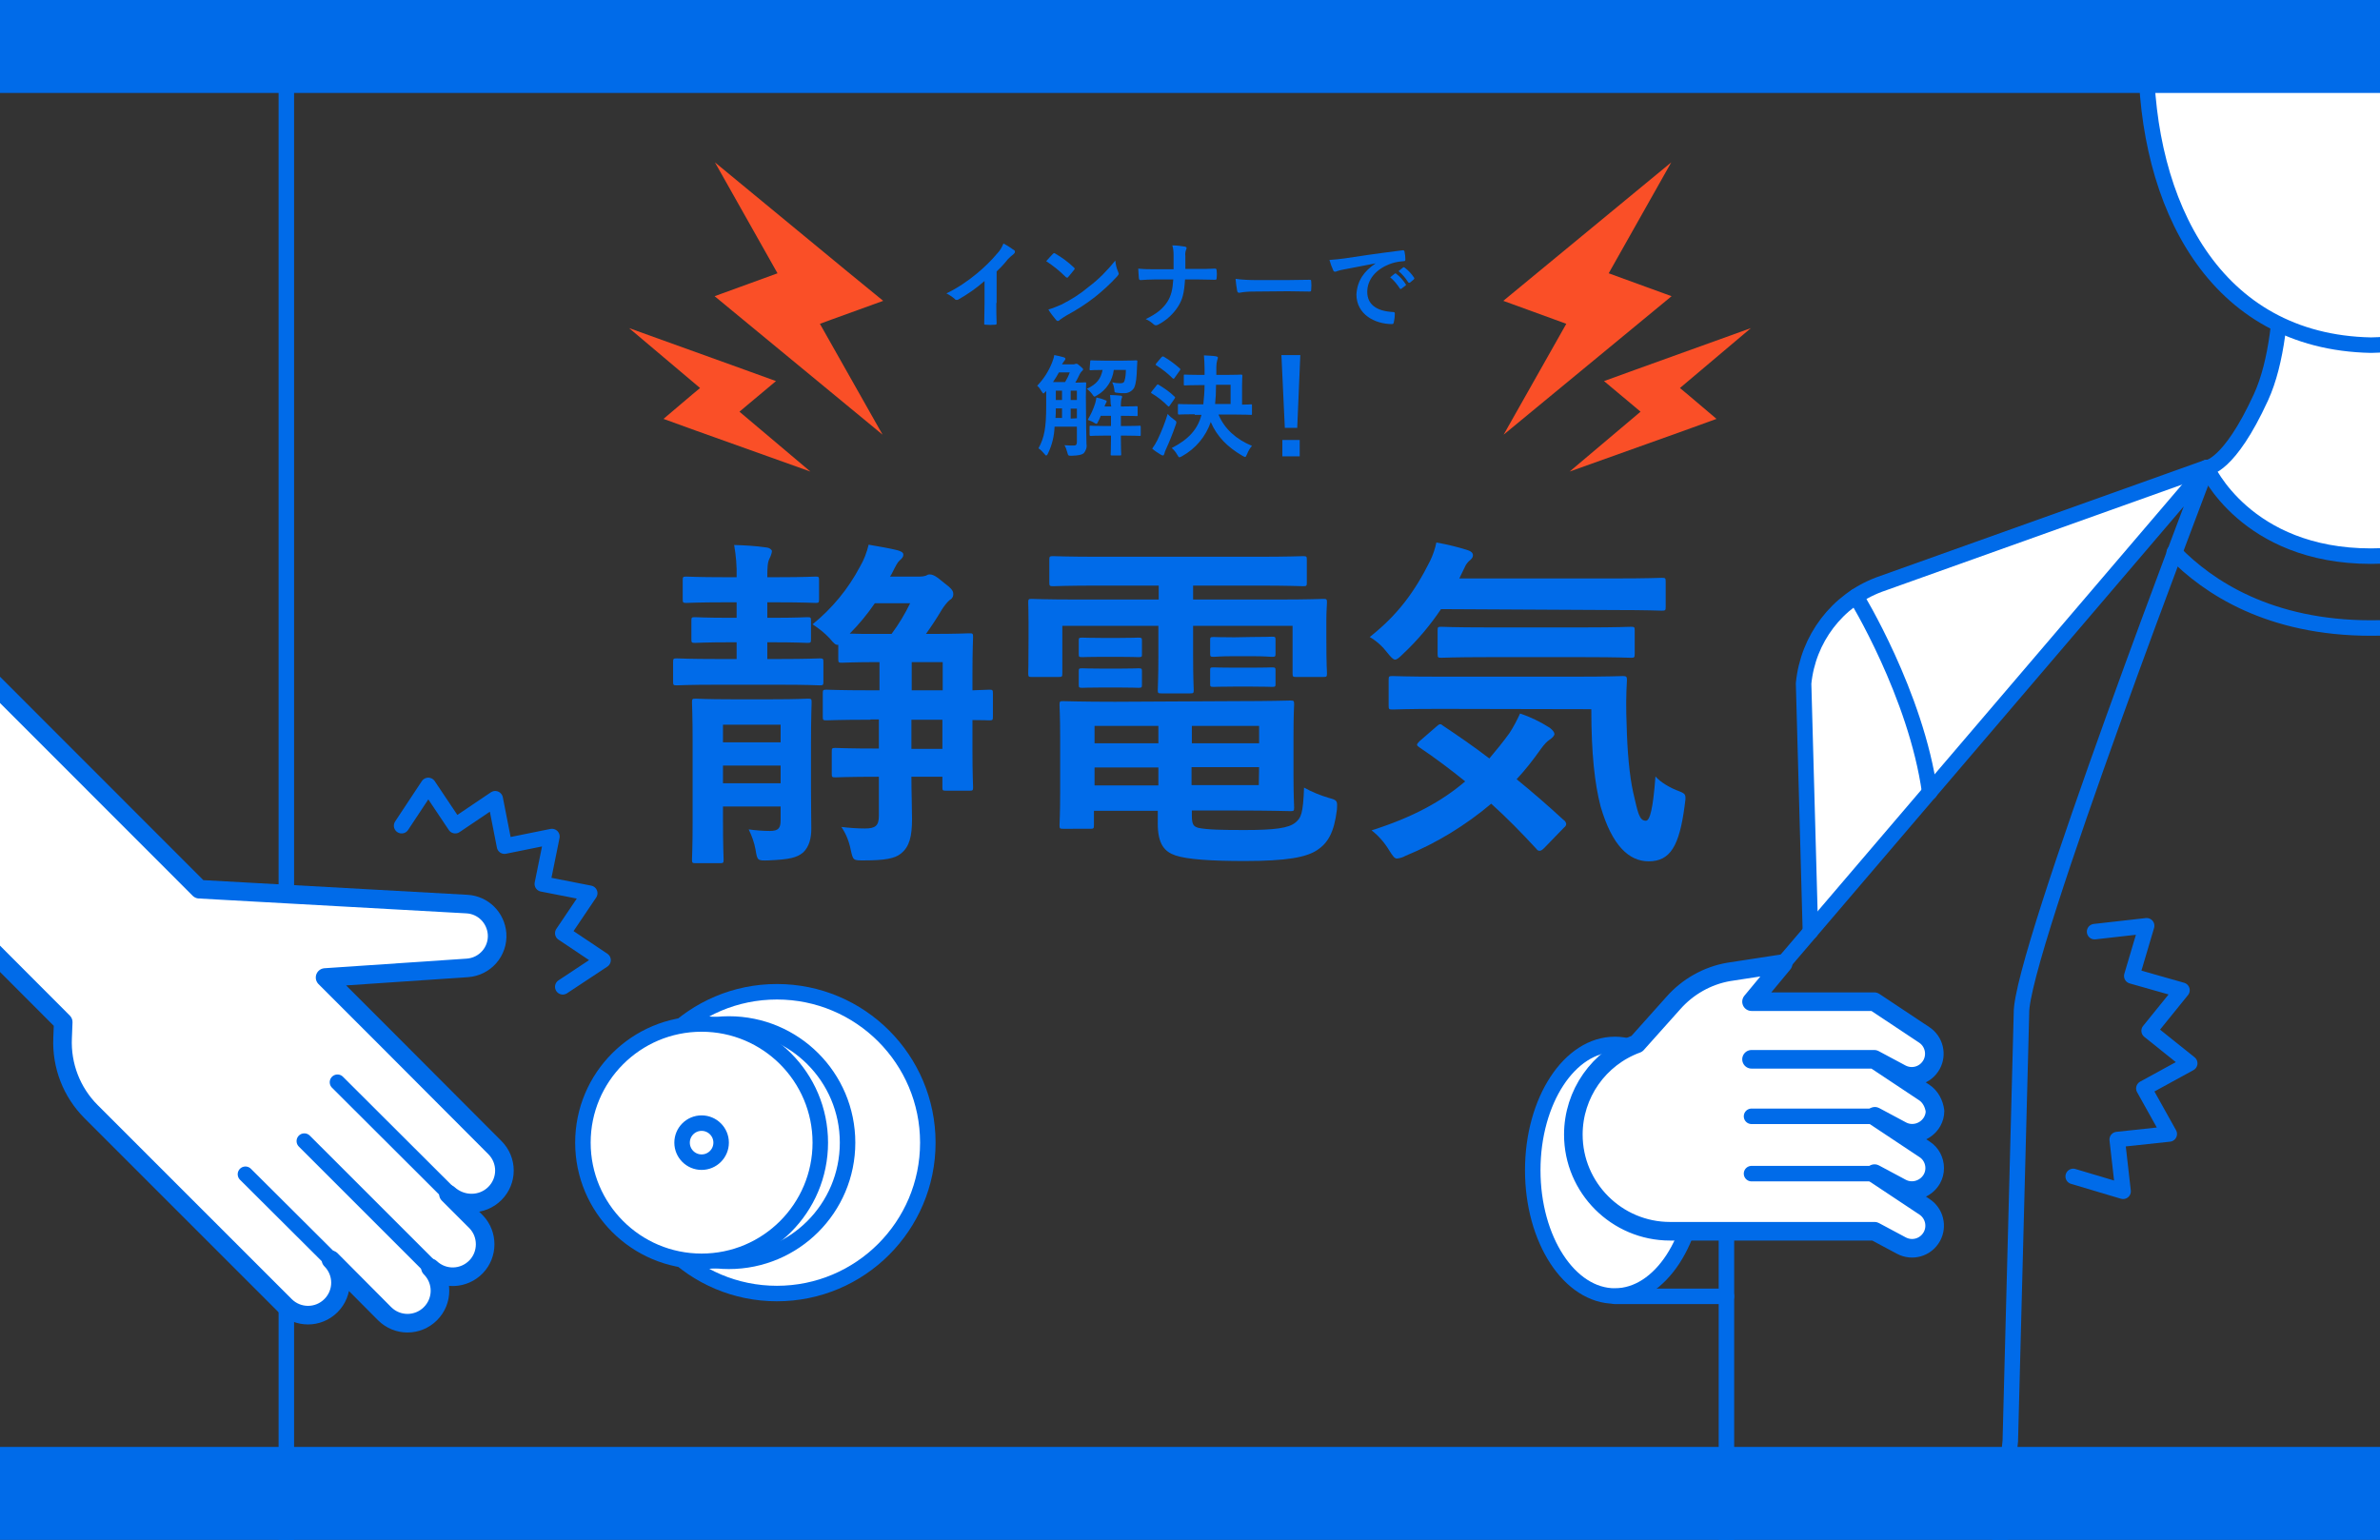 <?xml version="1.0" encoding="utf-8"?>
<!-- Generator: Adobe Illustrator 24.1.2, SVG Export Plug-In . SVG Version: 6.00 Build 0)  -->
<svg version="1.1" id="レイヤー_1" xmlns="http://www.w3.org/2000/svg" xmlns:xlink="http://www.w3.org/1999/xlink" x="0px"
	 y="0px" viewBox="0 0 768 497" style="enable-background:new 0 0 768 497;" xml:space="preserve">
<rect x="0" y="0" width="768" height="497" fill="#333333" stroke="none"/>
<style type="text/css">
	.st0{clip-path:url(#SVGID_2_);}
	.st1{fill:#FA4F27;}
	.st2{fill:#006BE9;}
	.st3{fill:none;stroke:#006BE9;stroke-width:5;stroke-linecap:round;stroke-linejoin:round;}
	.st4{fill:#FFFFFF;}
	.st5{fill:none;stroke:#006BE9;stroke-width:6;stroke-linecap:round;stroke-linejoin:round;}
	.st6{fill:#FFFFFF;stroke:#006BE9;stroke-width:5;stroke-linecap:round;stroke-linejoin:round;}
</style>
<g id="レイヤー_2_1_">
	<g id="main">
		<g>
			<defs>
				<rect id="SVGID_1_" width="768" height="497"/>
			</defs>
			<clipPath id="SVGID_2_">
				<use xlink:href="#SVGID_1_"  style="overflow:visible;"/>
			</clipPath>
			<g class="st0">
				<polygon class="st1" points="539.3,52.4 512.4,100.1 508.2,84.2 523.2,89.7 539.4,95.6 527.4,105.5 485.2,140.3 512.1,92.7 
					516.3,108.5 501.3,103 485.1,97.1 497.1,87.2 				"/>
				<polygon class="st1" points="230.7,52.4 272.9,87.2 285,97.1 268.7,103 253.7,108.5 257.9,92.7 284.8,140.3 242.6,105.5 
					230.6,95.6 246.8,89.7 261.9,84.2 257.6,100.1 				"/>
				<polygon class="st1" points="203,105.9 240.2,119.3 250.4,123 241.2,130.7 232.3,138.2 231.3,126.7 261.5,152.2 224.3,138.9 
					214.1,135.2 223.3,127.4 232.2,120 233.2,131.4 				"/>
				<polygon class="st1" points="565,105.9 534.8,131.4 535.8,120 544.7,127.4 553.9,135.2 543.7,138.9 506.5,152.2 536.7,126.7 
					535.7,138.2 526.8,130.7 517.6,123 527.8,119.3 				"/>
				<path class="st2" d="M247.6,194.4v5h1.6c8.1,0,10.6-0.2,11.3-0.2c1.1,0,1.2,0.1,1.2,1.1v6c0,1.1-0.1,1.2-1.2,1.2
					c-0.7,0-3.2-0.2-11.3-0.2h-1.6v5.4h3.8c9.4,0,12.4-0.2,13.1-0.2c1.1,0,1.2,0.1,1.2,1.2v6.3c0,1.1-0.1,1.2-1.2,1.2
					c-0.7,0-3.7-0.2-13.1-0.2h-19.9c-9.3,0-12.5,0.2-13.1,0.2c-1.1,0-1.2-0.1-1.2-1.2v-6.3c0-1.1,0.1-1.2,1.2-1.2
					c0.6,0,3.8,0.2,13.1,0.2h6.2v-5.4h-2.1c-8,0-10.6,0.2-11.3,0.2c-1.1,0-1.2-0.1-1.2-1.2v-6c0-1,0.1-1.1,1.2-1.1
					c0.7,0,3.2,0.2,11.3,0.2h2.1v-5h-3.8c-8.8,0-11.7,0.2-12.4,0.2c-1.1,0-1.2-0.1-1.2-1.3v-6c0-1.1,0.1-1.2,1.2-1.2
					c0.7,0,3.6,0.2,12.4,0.2h3.8c0.1-3.5-0.2-7-0.8-10.4c3.5,0.1,7,0.3,10.4,0.8c1.1,0.1,1.8,0.8,1.8,1.2c-0.1,0.8-0.4,1.6-0.8,2.4
					c-0.6,1.2-0.7,2.7-0.7,6h3.2c8.8,0,11.7-0.2,12.4-0.2c1,0,1.1,0.1,1.1,1.2v6c0,1.2-0.1,1.3-1.1,1.3c-0.7,0-3.6-0.2-12.4-0.2
					L247.6,194.4z M261.7,254c0,5.3,0.1,11.6,0.1,13.5c0,2.8-0.6,5.8-2.7,7.7c-2,1.6-4.2,2.2-11.1,2.5c-3.6,0.1-3.6,0.1-4.2-3.5
					c-0.4-2.3-1.2-4.4-2.2-6.5c2.3,0.3,4.5,0.5,6.8,0.5c2.8,0,3.5-0.9,3.5-3.5v-4.4h-18.6v4.8c0,7.9,0.2,11.7,0.2,12.3
					c0,1.1-0.1,1.2-1.2,1.2h-7.8c-1.1,0-1.2-0.1-1.2-1.2c0-0.7,0.2-4,0.2-12.1v-26.2c0-8.1-0.2-11.6-0.2-12.4c0-1.1,0.1-1.2,1.2-1.2
					c0.8,0,3.4,0.2,11.4,0.2h13.4c8.1,0,10.6-0.2,11.4-0.2c1.1,0,1.2,0.1,1.2,1.2c0,0.7-0.2,4.9-0.2,13.3V254z M233.3,233.9v5.7
					h18.6v-5.7H233.3z M251.9,252.8v-5.7h-18.6v5.7H251.9z M280.9,232.3c-10.1,0-13.5,0.2-14.2,0.2c-1.1,0-1.2-0.1-1.2-1.2v-7.5
					c0-1.1,0.1-1.2,1.2-1.2c0.7,0,4.1,0.2,14.2,0.2h2.9v-9.1c-8.7,0-11.4,0.2-12.1,0.2c-1.1,0-1.2-0.1-1.2-1.2v-4.6
					c-0.8,0.2-1.4-0.4-2.8-2.1c-1.6-1.7-3.5-3.2-5.5-4.5c6.3-5.1,11.5-11.4,15.3-18.6c1.3-2.2,2.2-4.6,2.8-7.1
					c3.4,0.6,6.5,1.1,9.3,1.8c1.1,0.3,1.9,0.7,1.9,1.4s-0.3,1.1-1.2,1.9c-0.7,0.6-1.2,1.6-2.6,4.4l-0.5,0.8h9.6c0.7,0,1.4-0.1,2-0.3
					c0.3-0.2,0.7-0.4,1.1-0.4c1,0,1.9,0.3,4.6,2.6c2.7,2,3.1,2.8,3.1,3.6c0.1,0.9-0.4,1.7-1.2,2.1c-1,0.9-1.8,2-2.5,3.1
					c-1.6,2.7-3.3,5.3-5.1,7.8h1.5c8.7,0,11.9-0.2,12.5-0.2c1.1,0,1.2,0.1,1.2,1.2c0,0.7-0.2,3.9-0.2,11.9v5.3
					c3.5-0.1,5-0.2,5.4-0.2c1.1,0,1.2,0.1,1.2,1.2v7.5c0,1.1-0.1,1.2-1.2,1.2c-0.3,0-1.9-0.1-5.4-0.1v9.8c0,7.8,0.2,11.1,0.2,11.9
					c0,1-0.1,1.1-1.2,1.1h-7.5c-1.1,0-1.2-0.1-1.2-1.1v-3.4h-10c0,4.9,0.2,10,0.2,13.6c0,5.6-0.8,9-3.6,11.2
					c-1.9,1.6-5.3,2.2-11.8,2.2c-3.6,0-3.6,0.1-4.4-3.5c-0.5-2.6-1.5-5.1-3-7.3c2.5,0.3,5.1,0.5,7.6,0.5c3.4,0,4.5-0.9,4.5-4.1
					v-12.6c-10,0-13.3,0.2-14,0.2c-1.1,0-1.2-0.1-1.2-1.2v-7.1c0-1.1,0.1-1.2,1.2-1.2c0.7,0,4,0.2,14,0.2v-9.4H280.9z M282.3,194.7
					c-2.4,3.5-5.1,6.8-8.1,9.8c1.8,0.1,4.8,0.1,9.7,0.1h3.8c2.3-3.1,4.3-6.4,6-9.9H282.3z M294.2,213.7v9.1h10v-9.1H294.2z
					 M304.1,241.7v-9.4h-10v9.4H304.1z"/>
				<path class="st2" d="M355.1,189c-10.9,0-14.5,0.2-15.2,0.2c-1.2,0-1.3-0.1-1.3-1.2v-7.3c0-1.1,0.1-1.2,1.3-1.2
					c0.7,0,4.4,0.2,15.2,0.2h50.1c11,0,14.6-0.2,15.3-0.2c1.1,0,1.2,0.1,1.2,1.2v7.3c0,1.1-0.1,1.2-1.2,1.2c-0.7,0-4.4-0.2-15.3-0.2
					H385v4.5h27.4c10.3,0,13.9-0.2,14.6-0.2c1.1,0,1.2,0.1,1.2,1.2c0,0.7-0.2,2.7-0.2,5.6v5.8c0,9,0.2,10.7,0.2,11.4
					c0,1.1-0.1,1.2-1.2,1.2h-8.7c-1.1,0-1.2-0.1-1.2-1.2V202H385v9.5c0,7.4,0.2,10.5,0.2,11.2c0,1-0.1,1.1-1.2,1.1h-9.2
					c-1.1,0-1.2-0.1-1.2-1.1c0-0.7,0.2-4,0.2-11.2V202h-31v15.3c0,1.1-0.1,1.2-1.2,1.2h-8.7c-1,0-1.1-0.1-1.1-1.2
					c0-0.8,0.1-2.5,0.1-11.4V201c0-3.8-0.1-5.8-0.1-6.5c0-1.1,0.1-1.2,1.1-1.2c0.8,0,4.4,0.2,14.7,0.2h26.3V189H355.1z M398.8,226.3
					c11.3,0,16.8-0.2,17.6-0.2c1.1,0,1.2,0.1,1.2,1.3c0,0.7-0.2,2.9-0.2,10.2v12.8c0,6.5,0.2,9.5,0.2,10.2c0,1.1-0.1,1.2-1.2,1.2
					c-0.8,0-6.3-0.2-17.6-0.2h-14.2v1.7c0,3,0.7,3.5,2.1,3.9c2.9,0.6,7.6,0.7,14.9,0.7c9.7,0,14.2-0.6,16.4-2.4
					c1.8-1.5,2.5-2.7,2.8-11.3c2.5,1.4,5.2,2.5,7.9,3.3c2.9,0.8,2.9,0.9,2.7,3.9c-0.9,7.3-2.9,10.7-6.4,13s-9.8,3.5-23.3,3.5
					c-10.9,0-18.5-0.5-22.4-1.8c-3.5-1.2-5.7-3.6-5.7-10.3v-4.1h-20.6v4.6c0,1.1-0.1,1.2-1.2,1.2H343c-1,0-1.1-0.1-1.1-1.2
					c0-0.8,0.2-3.5,0.2-10.3v-18c0-6.7-0.2-9.7-0.2-10.4c0-1.2,0.1-1.3,1.1-1.3c0.8,0,6.2,0.2,16.8,0.2L398.8,226.3z M361,205.9
					c4.5,0,5.6-0.1,6.3-0.1c1.1,0,1.2,0.1,1.2,1v4.5c0,0.7-0.1,0.8-1.2,0.8c-0.7,0-1.8-0.1-6.3-0.1h-5.4c-4.5,0-5.6,0.1-6.3,0.1
					c-1.1,0-1.2-0.1-1.2-0.9v-4.5c0-0.8,0.1-0.9,1.2-0.9c0.7,0,1.8,0.1,6.3,0.1L361,205.9z M361,215.8c4.5,0,5.6-0.1,6.3-0.1
					c1.1,0,1.2,0.1,1.2,1v4.3c0,0.9-0.1,1-1.2,1c-0.7,0-1.8-0.1-6.3-0.1h-5.4c-4.5,0-5.6,0.1-6.3,0.1c-1.1,0-1.2-0.1-1.2-1v-4.4
					c0-0.8,0.1-0.9,1.2-0.9c0.7,0,1.8,0.1,6.3,0.1H361z M373.8,239.9v-5.6h-20.6v5.6H373.8z M373.8,253.5v-5.8h-20.6v5.8H373.8z
					 M384.6,234.3v5.6h21.7v-5.6H384.6z M406.3,247.6h-21.8v5.8h21.7L406.3,247.6z M403.8,205.6c4.8,0,5.9-0.1,6.6-0.1
					c1.1,0,1.2,0.1,1.2,1v4.5c0,0.9-0.1,1-1.2,1c-0.7,0-1.8-0.2-6.6-0.2h-5.5c-4.8,0-5.9,0.2-6.6,0.2c-1.1,0-1.2-0.1-1.2-1.1v-4.4
					c0-0.8,0.1-0.9,1.2-0.9c0.7,0,1.8,0.1,6.6,0.1L403.8,205.6z M403.8,215.5c4.8,0,5.9-0.1,6.6-0.1c1.1,0,1.2,0.1,1.2,1v4.4
					c0,0.8-0.1,0.9-1.2,0.9c-0.7,0-1.8-0.1-6.6-0.1h-5.5c-4.8,0-5.9,0.1-6.6,0.1c-1.1,0-1.2-0.1-1.2-0.9v-4.5c0-0.8,0.1-0.9,1.2-0.9
					c0.7,0,1.8,0.1,6.6,0.1L403.8,215.5z"/>
				<path class="st2" d="M465,196.6c-3.5,5.2-7.6,10.1-12.2,14.4c-1.2,1.2-2,1.9-2.6,1.9s-1.3-0.7-2.5-2.2c-1.6-2.1-3.5-3.8-5.7-5.1
					c9.1-7.2,14.5-14.6,19.5-24.6c0.9-1.9,1.6-3.9,2-5.9c3.4,0.6,6.8,1.4,10.2,2.5c1,0.3,1.6,0.9,1.6,1.6s-0.3,1-0.8,1.5
					c-0.8,0.6-1.5,1.5-1.9,2.5l-1.7,3.5h50c11,0,14.7-0.2,15.3-0.2c1.2,0,1.3,0.1,1.3,1.2v8.2c0,1.1-0.1,1.2-1.3,1.2
					c-0.7,0-4.4-0.2-15.3-0.2L465,196.6z M463.4,234.6c1.1-1,1.4-1.1,2.2-0.4c4.8,3.2,9.9,6.7,15,10.6c2.2-2.6,4.4-5.3,6.5-8.2
					c1.3-2,2.4-4.1,3.4-6.3c3.4,1.1,6.6,2.7,9.6,4.6c1,0.8,1.5,1.5,1.5,2s-0.6,1.2-1.5,1.8s-1.7,1.4-3,3.2c-2.4,3.4-4.9,6.6-7.7,9.6
					c4.9,4,10,8.4,15.1,13.1c0.5,0.3,0.8,0.8,0.9,1.3c0,0.5-0.3,0.9-0.7,1.2l-6.3,6.5c-0.7,0.7-1.1,1-1.6,1s-0.7-0.2-1.1-0.7
					c-4.7-5.1-9.5-10-14.5-14.5c-8.3,7-17.6,12.7-27.6,16.8c-0.9,0.5-1.8,0.8-2.8,0.9c-0.8,0-1.3-0.7-2.5-2.6
					c-1.5-2.5-3.4-4.7-5.7-6.5c13.3-4.2,22.7-9.4,30.2-15.8c-4.7-3.8-9.6-7.5-14.8-11c-1-0.7-1-0.9,0.1-2L463.4,234.6z M464.7,228.8
					c-10.9,0-14.6,0.2-15.3,0.2c-1.2,0-1.3-0.1-1.3-1.2v-8.4c0-1.1,0.1-1.2,1.3-1.2c0.7,0,4.5,0.2,15.3,0.2h43.6
					c11.1,0,14.8-0.2,15.4-0.2c1.1,0,1.3,0.2,1.3,1.3c-0.3,4.8-0.3,9.6-0.1,14.5c0.2,8.4,0.9,16.3,2.1,21.7c1.5,6.4,1.9,9.2,4.1,9.2
					c1.3,0,2.3-3.7,3.1-14.3c1.6,1.9,4.9,3.8,7.7,4.8c2.3,0.9,2.2,1.2,1.7,4.8C541.9,273,539,278,532,278c-6.3,0-11.8-5-15.5-17.7
					c-1.9-7.3-3-17-3-31.4L464.7,228.8z M479.9,212.1c-10.6,0-14.2,0.2-14.8,0.2c-1.1,0-1.2-0.1-1.2-1.3v-7.5c0-1.1,0.1-1.2,1.2-1.2
					c0.6,0,4.1,0.2,14.8,0.2h31.5c10.5,0,14.2-0.2,14.9-0.2c1.1,0,1.2,0.1,1.2,1.2v7.5c0,1.2-0.1,1.3-1.2,1.3
					c-0.7,0-4.4-0.2-14.9-0.2H479.9z"/>
				<path class="st2" d="M321.5,97.8c0,2.2,0,4,0.1,6.5c0,0.4-0.1,0.5-0.5,0.5c-1,0.1-2.1,0.1-3.1,0c-0.3,0-0.5-0.1-0.4-0.5
					c0-2.2,0.1-4.2,0.1-6.4v-7.2c-2.6,2.3-5.5,4.3-8.5,6c-0.1,0.1-0.3,0.1-0.5,0.1c-0.3,0-0.5-0.1-0.6-0.3c-0.8-0.7-1.7-1.3-2.7-1.8
					c3.5-1.7,6.8-3.9,9.8-6.4c2.4-2,4.6-4.1,6.6-6.5c0.9-0.9,1.5-2,2-3.2c1.2,0.6,2.4,1.4,3.5,2.2c0.2,0.1,0.2,0.3,0.2,0.5
					c0,0.3-0.2,0.5-0.4,0.7c-0.7,0.5-1.3,1.1-1.9,1.7c-1.1,1.4-2.3,2.7-3.6,3.9V97.8z"/>
				<path class="st2" d="M339.8,81.9c0.1-0.1,0.3-0.2,0.4-0.2c0.1,0,0.3,0.1,0.4,0.2c2.1,1.2,4.1,2.7,5.9,4.4
					c0.2,0.2,0.3,0.3,0.3,0.4c0,0.1-0.1,0.3-0.2,0.4c-0.5,0.6-1.5,1.9-1.9,2.3c-0.1,0.2-0.2,0.2-0.4,0.2c-0.2,0-0.3-0.1-0.4-0.2
					c-1.9-1.9-4-3.6-6.3-5.1C338.3,83.5,339.2,82.5,339.8,81.9z M342.5,98.3c3.2-1.6,6.2-3.5,8.9-5.8c3.2-2.4,6-5.3,8.5-8.4
					c0.1,1.2,0.4,2.5,0.9,3.6c0.1,0.2,0.1,0.4,0.2,0.6c0,0.3-0.2,0.5-0.5,0.9c-2.2,2.4-4.6,4.6-7.1,6.6c-2.9,2.3-6.1,4.3-9.4,6.1
					c-0.7,0.4-1.4,0.9-2.1,1.4c-0.1,0.2-0.3,0.3-0.6,0.3c-0.2,0-0.4-0.2-0.5-0.3c-0.9-1.1-1.8-2.2-2.5-3.4
					C339.7,99.5,341.1,98.9,342.5,98.3L342.5,98.3z"/>
				<path class="st2" d="M386.6,86.8c1.7,0,3.8,0,5.4-0.1c0.4,0,0.5,0,0.6,0.6c0.1,0.8,0.1,1.6,0,2.4c0,0.5-0.1,0.6-0.6,0.6
					c-1.1,0-3.5-0.1-5.2-0.1h-4.4c-0.3,4.5-0.8,6.3-2.1,8.5c-1.6,2.6-3.9,4.7-6.6,6.1c-0.2,0.1-0.5,0.2-0.7,0.2
					c-0.3,0-0.5-0.1-0.7-0.3c-0.8-0.7-1.6-1.3-2.6-1.7c3.5-1.7,5.5-3.3,7-5.6c1.2-1.9,1.7-3.9,1.9-7.2h-6c-1.5,0-3.3,0.1-4.5,0.2
					c-0.4,0-0.5-0.1-0.6-0.6c-0.1-0.6-0.1-1.9-0.2-3.1c2,0.2,3.8,0.2,5.3,0.2h6.1c0-1.6,0-3.2,0-4.6c0-1.1-0.1-2.1-0.4-3.1
					c1.4,0,2.8,0.2,4.1,0.4c0.3,0.1,0.5,0.2,0.5,0.4c0,0.2-0.1,0.5-0.2,0.7c-0.2,0.6-0.3,1.3-0.2,1.9c0,1.5,0,2.5,0,4.2L386.6,86.8z
					"/>
				<path class="st2" d="M404.5,94.1c-1.5,0-3.1,0.1-4.6,0.4c-0.4,0-0.6-0.2-0.7-0.7c-0.2-1.2-0.4-2.5-0.5-3.8
					c2.2,0.3,4.5,0.4,6.7,0.4h10c2.4,0,4.8-0.1,7.1-0.1c0.5,0,0.6,0.1,0.6,0.4c0.1,1,0.1,1.9,0,2.9c0,0.4-0.1,0.5-0.6,0.5
					c-2.3,0-4.6-0.1-6.9-0.1L404.5,94.1z"/>
				<path class="st2" d="M443.9,85c-3.8,0.7-7.1,1.4-10.4,2c-0.7,0.1-1.3,0.3-2,0.5c-0.2,0.1-0.4,0.2-0.7,0.2
					c-0.3,0-0.5-0.2-0.6-0.5c-0.5-1.1-0.9-2.2-1.2-3.3c1.7-0.1,3.3-0.3,4.9-0.5c3.8-0.6,10.6-1.6,18.6-2.6c0.5-0.1,0.6,0.1,0.7,0.3
					c0.2,0.9,0.3,1.8,0.3,2.7c0,0.4-0.2,0.5-0.6,0.5c-1.3,0.1-2.6,0.3-3.8,0.7c-5.3,1.8-7.9,5.4-7.9,9.2c0,4,2.9,6.2,8.2,6.5
					c0.5,0,0.7,0.1,0.7,0.5c0,0.9-0.1,1.8-0.3,2.7c-0.1,0.5-0.2,0.7-0.6,0.7c-5.5,0-11.5-3.1-11.5-9.6C438,90.5,440.2,87.5,443.9,85
					L443.9,85z M450.1,88.3c0.1-0.1,0.3-0.1,0.5,0.1c1.2,0.9,2.2,2.1,3,3.3c0.1,0.1,0.1,0.3,0,0.5c0,0,0,0-0.1,0l-1.3,1
					c-0.1,0.1-0.3,0.1-0.4,0c0,0-0.1-0.1-0.1-0.1c-0.9-1.4-1.9-2.6-3.1-3.6L450.1,88.3z M452.8,86.3c0.2-0.1,0.3-0.1,0.5,0.1
					c1.2,0.9,2.2,2,3,3.2c0.1,0.1,0.1,0.4,0,0.5c0,0-0.1,0-0.1,0.1l-1.2,1c-0.1,0.1-0.3,0.1-0.5,0c0,0-0.1-0.1-0.1-0.1
					c-0.8-1.3-1.9-2.6-3.1-3.6L452.8,86.3z"/>
				<path class="st2" d="M350.5,138.5c0,1.6,0.1,3.4,0.1,4.8c0.2,1.1-0.2,2.2-0.9,3c-0.7,0.5-1.5,0.7-3.9,0.8c-1.1,0-1.1,0-1.4-1.1
					c-0.2-0.8-0.5-1.6-0.9-2.3c1.3,0.1,2.2,0.1,3.1,0.1c0.6,0,0.9-0.3,0.9-1.1v-5h-7.2c-0.1,3-0.8,5.9-2.1,8.6
					c-0.2,0.5-0.4,0.7-0.6,0.7s-0.3-0.1-0.5-0.4c-0.6-0.7-1.2-1.4-2-1.9c1.9-3.4,2.5-6.7,2.5-13.7v-4.8l-0.3,0.3
					c-0.3,0.3-0.5,0.5-0.6,0.5s-0.3-0.2-0.6-0.7c-0.4-0.7-0.8-1.3-1.4-1.8c2.1-2.2,3.7-4.7,4.8-7.5c0.3-0.8,0.6-1.6,0.7-2.4
					c1,0.2,2,0.4,3,0.7c0.4,0.1,0.6,0.3,0.6,0.5c0,0.2-0.1,0.4-0.3,0.6c-0.3,0.4-0.6,0.8-0.8,1.2h3.5c0.2,0,0.5,0,0.7-0.1
					c0.1-0.1,0.3-0.1,0.5-0.1c0.2,0,0.4,0.1,1.2,0.8s0.9,0.8,0.9,1s-0.1,0.4-0.4,0.6c-0.3,0.3-0.5,0.6-0.7,1c-0.5,1-0.9,1.9-1.4,2.7
					c2.1,0,2.9-0.1,3.1-0.1c0.4,0,0.4,0,0.4,0.4s-0.1,1.5-0.1,4.2L350.5,138.5z M343.7,123.3c0.6-1,1.1-2,1.5-3.1h-3.5
					c-0.6,1.1-1.2,2.1-1.9,3.1H343.7z M342.7,134.9v-3.1h-2c0,1.1,0,2.2-0.1,3.1H342.7z M342.7,129.1v-3h-2v3H342.7z M345.5,126.1v3
					h2v-3H345.5z M347.5,135v-3.1h-2v3.2L347.5,135z M358.4,130.3c0-0.9-0.1-1.8-0.2-2.8c1.2,0,2.4,0.1,3.4,0.2
					c0.3,0,0.5,0.1,0.5,0.4c0,0.2-0.1,0.4-0.2,0.6c-0.1,0.5-0.2,1-0.2,1.6v0.9c3.5,0,4.8-0.1,5-0.1c0.4,0,0.4,0,0.4,0.4v2.4
					c0,0.4,0,0.4-0.4,0.4c-0.2,0-1.5-0.1-5-0.1v3.3h1.6c3.1,0,4.1-0.1,4.4-0.1s0.4,0,0.4,0.4v2.5c0,0.4,0,0.4-0.4,0.4
					s-1.3-0.1-4.4-0.1h-1.6v1.4c0,3,0.1,4.4,0.1,4.6c0,0.4,0,0.4-0.4,0.4h-2.6c-0.4,0-0.4,0-0.4-0.4s0.1-1.6,0.1-4.6v-1.4h-2.1
					c-3.1,0-4.2,0.1-4.4,0.1s-0.4,0-0.4-0.4v-2.5c0-0.4,0-0.4,0.4-0.4s1.3,0.1,4.4,0.1h2.1v-3.3h-3.3c-0.2,0.6-0.5,1.2-0.8,1.8
					s-0.4,0.8-0.6,0.8c-0.3-0.1-0.6-0.2-0.8-0.4c-0.6-0.4-1.3-0.6-2-0.9c1-1.7,1.8-3.4,2.4-5.3c0.2-0.6,0.3-1.3,0.4-1.9
					c0.9,0.2,1.8,0.4,2.7,0.8c0.4,0.1,0.6,0.2,0.6,0.4c0,0.1,0,0.3-0.1,0.4c-0.2,0.3-0.4,0.7-0.5,1.1l-0.1,0.2h2.2L358.4,130.3z
					 M351.8,116.7c0-0.3,0-0.4,0.4-0.4s1.2,0.1,4.2,0.1h6c2.9,0,3.9-0.1,4.2-0.1s0.5,0.1,0.4,0.4l-0.1,1.8c-0.1,3.4-0.3,5.2-0.9,6.6
					c-0.7,1.2-2,1.9-3.4,1.8c-0.6,0-1.3,0-1.9-0.1c-1-0.1-1.1-0.1-1.1-0.9c-0.1-0.9-0.3-1.7-0.7-2.5c0.8,0.2,1.7,0.3,2.5,0.3
					c1,0,1.3-0.2,1.5-0.9c0.3-1.1,0.4-2.2,0.4-3.4h-3.9c-0.4,3.4-2.4,6.5-5.4,8.2c-0.4,0.2-0.6,0.4-0.8,0.4s-0.4-0.2-0.7-0.7
					c-0.5-0.7-1.1-1.3-1.8-1.8c3.2-1.5,4.5-3.2,5.1-6.1c-2.6,0-3.6,0.1-3.8,0.1c-0.4,0-0.4,0-0.4-0.4L351.8,116.7z"/>
				<path class="st2" d="M373.2,124.4c0.3-0.4,0.4-0.4,0.7-0.2c1.8,1.1,3.6,2.3,5.1,3.8c0.1,0.1,0.2,0.2,0.2,0.3s-0.1,0.2-0.2,0.4
					l-1.6,2.3c-0.1,0.2-0.2,0.2-0.3,0.2s-0.2-0.1-0.3-0.2c-1.5-1.5-3.2-2.9-5.1-4c-0.2-0.1-0.3-0.2-0.3-0.2s0.1-0.2,0.2-0.4
					L373.2,124.4z M373.5,142c1.3-2.7,2.4-5.5,3.3-8.4c0.6,0.7,1.3,1.3,2,1.8c0.6,0.4,0.8,0.6,0.8,0.9c0,0.3-0.1,0.5-0.2,0.8
					c-1,2.9-2.1,5.6-3.2,8c-0.2,0.5-0.4,0.9-0.5,1.4c-0.1,0.3-0.2,0.5-0.4,0.5c-0.3,0-0.5-0.1-0.8-0.3c-1-0.6-1.9-1.2-2.7-1.9
					C372.4,144,373,143,373.5,142L373.5,142z M374.8,115.3c0.3-0.3,0.4-0.3,0.7-0.2c1.9,1.1,3.6,2.4,5.2,3.8
					c0.1,0.1,0.2,0.2,0.2,0.3c0,0.1-0.1,0.2-0.2,0.4L379,122c-0.2,0.3-0.3,0.3-0.6,0.1c-1.6-1.6-3.4-3-5.3-4.2
					c-0.2-0.1-0.2-0.2-0.2-0.2s0.1-0.2,0.2-0.4L374.8,115.3z M385.5,133.7c-3.5,0-4.8,0.1-5,0.1s-0.4,0-0.4-0.4v-2.6
					c0-0.4,0-0.4,0.4-0.4s1.4,0.1,5,0.1h2.8c0.2-2,0.4-4.1,0.4-6.2H387c-3.3,0-4.4,0.1-4.6,0.1c-0.4,0-0.4,0-0.4-0.4v-2.7
					c0-0.4,0-0.4,0.4-0.4c0.2,0,1.3,0.1,4.6,0.1h1.7v-2.1c0-1.4-0.1-2.8-0.2-4.2c1.3,0.1,2.7,0.1,3.9,0.3c0.4,0.1,0.6,0.2,0.6,0.4
					c0,0.3-0.1,0.5-0.2,0.8c-0.2,0.7-0.3,1.4-0.3,2.2v2.6h3.3c3.3,0,4.5-0.1,4.7-0.1s0.4,0,0.4,0.4s-0.1,1.1-0.1,3.2v6.1
					c1.9,0,2.6-0.1,2.8-0.1c0.4,0,0.4,0,0.4,0.4v2.6c0,0.4,0,0.4-0.4,0.4s-1.4-0.1-5-0.1h-5.4c1.9,4.6,5.7,8,10.8,10.1
					c-0.7,0.8-1.2,1.7-1.6,2.7c-0.3,0.6-0.4,0.9-0.6,0.9c-0.3-0.1-0.6-0.2-0.9-0.4c-4.8-2.8-8.2-6.2-10.2-10.9
					c-1.6,4.7-4.9,8.6-9.2,11c-0.3,0.2-0.6,0.3-0.9,0.4c-0.2,0-0.4-0.2-0.7-0.8c-0.5-0.9-1.1-1.6-1.8-2.2c5.5-2.8,8.4-6.1,9.6-10.7
					H385.5z M397.1,130.4v-6.2h-4.7c0,2.4-0.1,4.4-0.3,6.2H397.1z"/>
				<path class="st2" d="M418.6,138.1h-4l-1.1-23.5h6.1L418.6,138.1z M419.4,142v5.3h-5.6V142L419.4,142z"/>
				<line class="st3" x1="92.4" y1="-59" x2="92.4" y2="575.6"/>
				<path class="st4" d="M159.7,385.2c4.1-4.1,4.1-10.7,0-14.8c0,0,0,0,0,0l-35.9-36l0,0l-18.9-18.9l45.9-3.1c5.7-0.4,10-5.3,9.6-11
					c-0.4-5.2-4.5-9.3-9.7-9.6l-86.4-4.8l-143.9-144l-43.3,43.3L20.4,329.9l-0.2,5.1c-0.4,8.9,2.9,17.5,9.2,23.8l29.5,29.5l0,0
					L92,421.4c4.1,4.1,10.7,4.1,14.8,0s4.1-10.7,0-14.8l0,0l17.3,17.4c4.1,4.1,10.7,4.1,14.8,0c4.1-4.1,4.1-10.7,0-14.8l0,0
					c4.2,4,10.8,3.8,14.8-0.4c3.8-4,3.8-10.4,0-14.4l-9-9C149,389.3,155.6,389.3,159.7,385.2C159.7,385.2,159.7,385.2,159.7,385.2z"
					/>
				<path class="st5" d="M159.7,385.2c4.1-4.1,4.1-10.7,0-14.8c0,0,0,0,0,0l-35.9-36l0,0l-18.9-18.9l45.9-3.1c5.7-0.4,10-5.3,9.6-11
					c-0.4-5.2-4.5-9.3-9.7-9.6l-86.4-4.8l-143.9-144l-43.3,43.3L20.4,329.9l-0.2,5.1c-0.4,8.9,2.9,17.5,9.2,23.8l29.5,29.5l0,0
					L92,421.4c4.1,4.1,10.7,4.1,14.8,0s4.1-10.7,0-14.8l0,0l17.3,17.4c4.1,4.1,10.7,4.1,14.8,0c4.1-4.1,4.1-10.7,0-14.8l0,0
					c4.2,4,10.8,3.8,14.8-0.4c3.8-4,3.8-10.4,0-14.4l-9-9C149,389.3,155.6,389.3,159.7,385.2C159.7,385.2,159.7,385.2,159.7,385.2z"
					/>
				<line class="st3" x1="152.3" y1="392.6" x2="108.9" y2="349.3"/>
				<line class="st3" x1="106.9" y1="406.6" x2="79.2" y2="379"/>
				<line class="st3" x1="139" y1="409.1" x2="98.2" y2="368.3"/>
				<circle class="st6" cx="250.7" cy="368.8" r="48.7"/>
				<circle class="st6" cx="235.2" cy="368.8" r="38.3"/>
				<circle class="st6" cx="226.4" cy="368.8" r="38.3"/>
				<circle class="st6" cx="226.4" cy="368.8" r="6.3"/>
				<polyline class="st3" points="129.6,266.5 138.2,253.5 146.9,266.5 159.8,257.8 162.8,273.1 178.1,270 175,285.3 190.3,288.3 
					181.6,301.2 194.6,309.9 181.6,318.5 				"/>
				<polyline class="st3" points="675.9,300.7 692.7,298.8 687.9,315 704.1,319.6 693.5,332.7 706.6,343.2 691.8,351.3 700,366 
					683.2,367.8 685.1,384.5 669,379.7 				"/>
				<path class="st6" d="M800.6,128.2c-10.4-22.8-5.7-66.3-5.7-66.3h-59.6c0,0,4.7,43.6-5.7,66.3s-17.5,22.8-17.5,22.8
					s12.5,28.5,53,28.5s53-28.5,53-28.5S811,150.9,800.6,128.2z"/>
				<path class="st3" d="M701.6,178.3c11,11.3,30.8,24.4,63.5,24.4c57.3,0,75-40.3,75-40.3"/>
				<path class="st6" d="M765.1-76c-50.7,1-72.6,45.7-72.6,93.7s21.9,92.7,72.6,93.7c50.7-1,72.6-45.7,72.6-93.7S815.8-75,765.1-76z
					"/>
				<ellipse class="st6" cx="521.1" cy="377.7" rx="26.5" ry="40.6"/>
				<path class="st4" d="M620.9,352.6l-16.1-10.7h-39.6l0,0h39.6l8.6,4.6c3.5,1.9,7.9,0.7,9.9-2.9c1.8-3.3,0.8-7.5-2.4-9.6
					l-16.1-10.7h-39.6l10.2-12.3l-17.6,2.7c-6.9,1.2-13.2,4.8-17.8,10l-11.8,13.2c-12.3,4.5-20.5,16.2-20.5,29.3l0,0
					c0,17.2,14,31.2,31.2,31.2l0,0h26.4l0,0h39.6l8.6,4.6c3.5,1.9,7.9,0.7,9.9-2.9c1.8-3.3,0.8-7.5-2.4-9.6l-16.1-10.7l8.6,4.6
					c3.5,1.9,7.9,0.6,9.9-2.9c0.6-1.1,0.9-2.2,0.9-3.5l0,0c0-2.4-1.2-4.7-3.2-6l-16.1-10.7l8.6,4.6c3.5,1.9,7.9,0.6,9.9-2.9
					c0.6-1.1,0.9-2.2,0.9-3.4l0,0C624.1,356.2,622.9,353.9,620.9,352.6z"/>
				<path class="st5" d="M620.9,352.6l-16.1-10.7h-39.6l0,0h39.6l8.6,4.6c3.5,1.9,7.9,0.7,9.9-2.9c1.8-3.3,0.8-7.5-2.4-9.6
					l-16.1-10.7h-39.6l10.2-12.3l-17.6,2.7c-6.9,1.2-13.2,4.8-17.8,10l-11.8,13.2c-12.3,4.5-20.5,16.2-20.5,29.3l0,0
					c0,17.2,14,31.2,31.2,31.2l0,0h26.4l0,0h39.6l8.6,4.6c3.5,1.9,7.9,0.7,9.9-2.9c1.8-3.3,0.8-7.5-2.4-9.6l-16.1-10.7l8.6,4.6
					c3.5,1.9,7.9,0.6,9.9-2.9c0.6-1.1,0.9-2.2,0.9-3.5l0,0c0-2.4-1.2-4.7-3.2-6l-16.1-10.7l8.6,4.6c3.5,1.9,7.9,0.6,9.9-2.9
					c0.6-1.1,0.9-2.2,0.9-3.4l0,0C624.1,356.2,622.9,353.9,620.9,352.6z"/>
				<line class="st3" x1="604.8" y1="341.8" x2="565.2" y2="341.8"/>
				<line class="st3" x1="604.8" y1="360.3" x2="565.2" y2="360.3"/>
				<line class="st3" x1="604.8" y1="378.8" x2="565.2" y2="378.8"/>
				<line class="st3" x1="557.1" y1="397.3" x2="557.1" y2="657.8"/>
				<line class="st3" x1="521.1" y1="418.4" x2="557.1" y2="418.4"/>
				<path class="st6" d="M712.1,150.9l-105.8,37.8c-13.5,5.1-22.9,17.5-24.3,31.9l2.2,80.1"/>
				<path class="st3" d="M575.4,311l136.7-160.1c0,0-60.3,157.5-59.8,176.2l-3.6,138l-15.2,148"/>
				<path class="st3" d="M598.9,192.5c0,0,19.4,31.6,23.8,63.2"/>
				<rect class="st2" width="768" height="30"/>
				<rect y="467" class="st2" width="768" height="30"/>
			</g>
		</g>
	</g>
</g>
</svg>
